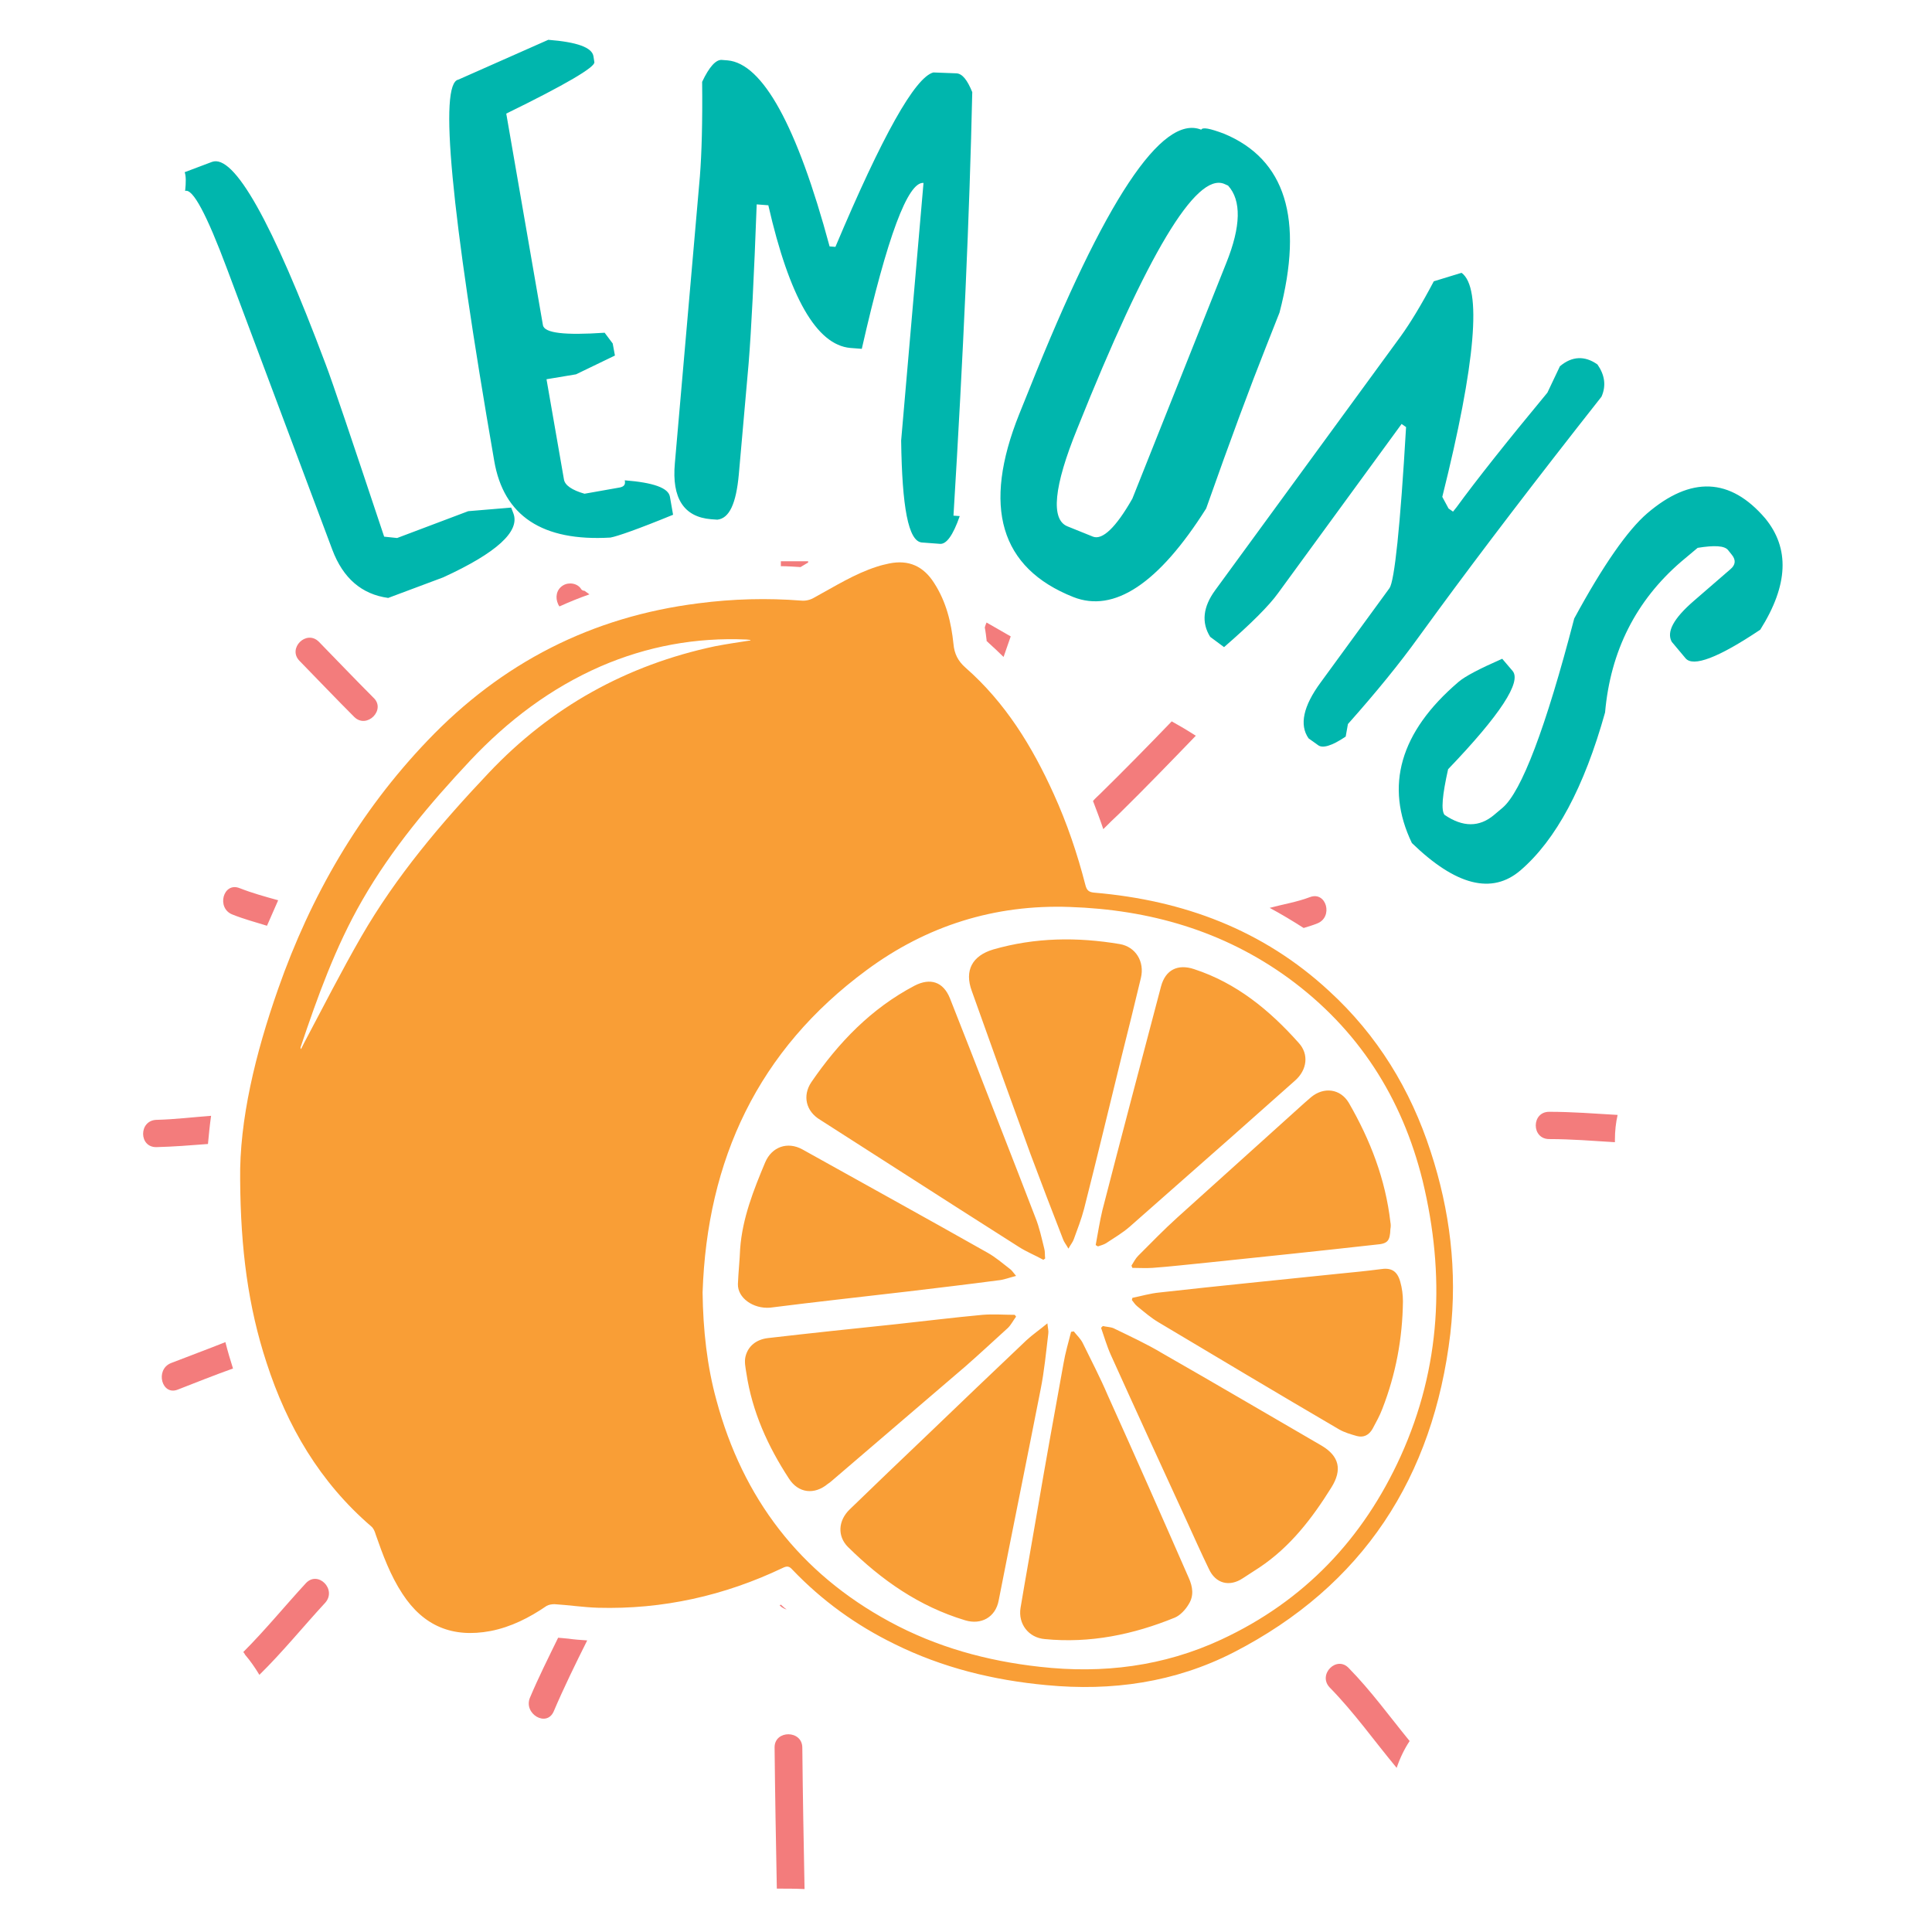 <?xml version="1.0" encoding="utf-8"?>
<!-- Generator: Adobe Illustrator 18.0.0, SVG Export Plug-In . SVG Version: 6.00 Build 0)  -->
<!DOCTYPE svg PUBLIC "-//W3C//DTD SVG 1.1//EN" "http://www.w3.org/Graphics/SVG/1.1/DTD/svg11.dtd">
<svg version="1.1" id="Layer_1" xmlns="http://www.w3.org/2000/svg" xmlns:xlink="http://www.w3.org/1999/xlink" x="0px" y="0px"
	 viewBox="0 0 432 432" enable-background="new 0 0 432 432" xml:space="preserve">
<path fill="#00B6AD" d="M47.4,36.2c4.9-1.8,13.4,13.2,25.4,45.2c1.5,3.9,5.8,16.7,13.1,38.6l2.9,0.3l15.9-6l9.6-0.8l0.5,1.3
	c1.5,4-3.7,8.8-15.7,14.3l-12.3,4.6c-5.9-0.8-10.1-4.4-12.5-10.8L50.8,60.2c-4.6-12.3-7.7-18.1-9.4-17.5c0.2-2,0.2-3.3-0.1-4.2
	L47.4,36.2z M122.6,8.9c6.4,0.5,9.8,1.7,10.1,3.7l0.2,1.3c0.2,1.1-6.4,5-19.7,11.5l8.2,47.3c0.3,1.8,4.9,2.3,13.8,1.7l1.8,2.4
	l0.5,2.7l-8.7,4.2l-6.6,1.1l3.9,22.4c0.2,1.3,1.8,2.4,4.6,3.2l7.9-1.4c0.9-0.2,1.3-0.6,1.1-1.6c6.4,0.5,9.8,1.7,10.1,3.7l0.7,4
	c-7.8,3.2-12.4,4.8-14,5.1c-15.2,0.9-23.9-4.8-26-17.2c-9.7-56-12.4-84.4-8-85.2L122.6,8.9z M213.9,16.4c1.3,0.1,2.4,1.5,3.5,4.2
	c-0.6,27.2-2,58.7-4.2,94.7l1.4,0.1c-1.5,4.3-3,6.4-4.5,6.2l-4-0.3c-3-0.3-4.4-7.9-4.6-22.8l5-57.6c-3.5-0.3-8.1,12-13.8,37.1
	l-2.6-0.2c-7.5-0.7-13.6-11.3-18.3-31.9l-2.6-0.2c-0.6,16.2-1.2,28-1.8,35.5l-2.2,24.9c-0.6,6.5-2.1,9.8-4.8,10.1l-1.4-0.1
	c-6.1-0.5-8.8-4.7-8.1-12.5l5.6-64.2c0.4-5.1,0.6-12.1,0.5-21.1c1.6-3.4,3.1-5,4.4-4.9l1.3,0.1c7.8,0.7,15.5,14.5,22.8,41.6l1.3,0.1
	c10.5-24.9,17.8-37.9,21.9-39L213.9,16.4z M286.1,69.9l-3,7.6c-3.5,8.8-8,20.9-13.4,36.2c-10.6,16.8-20.6,23.4-29.7,19.8
	c-16.4-6.5-20.4-20.2-12.1-40.9l2.3-5.7c16.8-42.1,29.6-61.4,38.4-57.9c0.3-0.6,1.9-0.3,5.1,0.9C287.4,35.6,291.6,48.9,286.1,69.9z
	 M238.7,117.7l5.7,2.3c2.1,0.8,5.1-2,8.8-8.5l21-52.7c3.3-8.2,3.4-14,0.4-17.3l-0.9-0.4c-6.3-2.5-17.2,15.7-32.8,54.7
	C235.6,108.8,234.9,116.2,238.7,117.7z M358.1,88.7c-14.9,18.9-27,34.8-36.4,47.6l-4.6,6.3c-4.1,5.7-9.3,12.1-15.7,19.3l-0.5,2.8
	c-3.1,2.1-5.2,2.7-6.2,1.9l-2.1-1.5c-2.1-3-1.2-7.2,2.7-12.5l15.4-21.1c1.1-1.6,2.4-13.6,3.7-36l-1-0.7l-27.6,37.8
	c-2,2.8-6.1,6.9-12.1,12.1l-3.1-2.3c-2-3.2-1.6-6.7,1.1-10.4l41.5-56.8c2.1-2.9,4.6-7,7.4-12.3l6.2-1.9c4.6,3.3,3.2,20.1-4.3,50.1
	l1.4,2.6l1,0.7l0.8-1c4.3-5.9,11.1-14.5,20.3-25.6l2.8-5.9c2.7-2.3,5.6-2.4,8.4-0.4C358.8,83.8,359.2,86.2,358.1,88.7z M393.6,140.8
	c-9.4,6.3-15,8.4-16.7,6.4l-3.1-3.7c-1.2-2.2,0.4-5.2,4.9-9.1l8.2-7.1c1.2-1,1.3-2.1,0.3-3.3l-0.8-1c-0.8-1-3.1-1.1-6.8-0.5
	l-3.7,3.1c-10.1,8.7-15.8,20-17,33.7c-4.7,16.8-11,28.5-18.9,35.3c-6.4,5.5-14.5,3.4-24.3-6.1c-6.1-12.7-2.7-24.8,10.4-36
	c1.5-1.3,4.8-3,9.8-5.2l2.3,2.7c2.1,2.4-2.7,9.8-14.4,22c-1.3,5.8-1.6,9.2-0.8,10.2c4.1,2.8,7.8,2.8,11.1,0l1.9-1.6
	c4.2-3.6,9.6-17.7,16-42.3c6.5-12,12-19.8,16.3-23.5c9.8-8.4,18.6-8,26.4,1.1C400.2,122.6,399.9,130.8,393.6,140.8z"/>
<path fill="#F37C7C" d="M180.7,125.4c0,0.1,0,0.2,0,0.4c-0.1,0-0.1,0.1-0.2,0.1c-0.5,0.3-1,0.6-1.5,0.9c-1.5-0.1-3-0.2-4.4-0.2
	c0-0.4,0-0.8,0-1.1H180.7z M174.6,358.8c-0.1,0.1-0.2,0.1-0.3,0.1c0.4,0.5,1,0.8,1.6,1C175.5,359.6,175,359.2,174.6,358.8z
	 M173.2,390.7c0.1,10.5,0.3,21,0.5,31.6c2.1,0,4.1,0,6.2,0.1c-0.2-10.5-0.4-21.1-0.5-31.6C179.4,386.8,173.2,386.8,173.2,390.7z
	 M361.7,249.3c-5.1-0.3-10.2-0.7-15.3-0.7c-4,0-4,6.1,0,6.1c4.9,0,9.8,0.4,14.7,0.7c0-0.2,0-0.4,0-0.6
	C361.1,252.9,361.3,251.1,361.7,249.3z M47.2,249.5c-4.1,0.3-8.1,0.8-12.2,0.9c-4,0.1-4,6.2,0,6.1c3.8-0.1,7.7-0.4,11.5-0.7
	C46.7,253.7,46.9,251.6,47.2,249.5z M297.3,377.3c5.5,5.6,10,12,15,18c0.7-2.1,1.7-4.2,2.9-6c-4.5-5.5-8.6-11.2-13.6-16.3
	C298.9,370.1,294.6,374.4,297.3,377.3z M71.3,143.5c-2.8-2.8-7.1,1.5-4.3,4.3c4.1,4.2,8.1,8.4,12.2,12.5c2.8,2.8,7.2-1.6,4.3-4.3
	C79.4,151.9,75.4,147.7,71.3,143.5z M68.4,354c-4.7,5.1-9.1,10.5-14,15.4c0.2,0.2,0.3,0.4,0.4,0.6c1.2,1.4,2.3,3,3.2,4.5
	c5.2-5.1,9.8-10.8,14.7-16.1C75.4,355.4,71.1,351.1,68.4,354z M262,161.3c-5.3,5.5-10.6,10.9-16,16.2c-0.5,0.5-1.1,1-1.6,1.6
	c0.8,2.1,1.6,4.2,2.3,6.3c1.2-1.2,2.4-2.4,3.6-3.5c5.8-5.7,11.5-11.6,17.1-17.4c-0.1,0-0.1-0.1-0.2-0.1
	C265.5,163.3,263.8,162.3,262,161.3z M220.2,140.3c0.2,1,0.3,2,0.4,2.8c0,0.2,0,0.3,0.1,0.3c0,0,0.1,0.1,0.2,0.2
	c1.2,1.1,2.4,2.2,3.5,3.3c0.5-1.5,1.1-3.1,1.6-4.6c-1.8-1-3.6-2.1-5.4-3.1C220.4,139.6,220.3,140,220.2,140.3z M292.9,200.6
	c-2.9,1.1-6,1.6-9,2.4c2.6,1.4,5.1,2.9,7.6,4.5c1-0.3,2-0.6,3-1C298.2,205.1,296.6,199.2,292.9,200.6z M130,131.8
	c-0.8-1.4-2.8-1.7-4.1-0.9c-1.5,0.9-1.8,2.7-1.1,4.2c0.1,0.2,0.2,0.4,0.3,0.5c2.2-1,4.4-1.9,6.7-2.7c-0.4-0.3-0.7-0.5-1.1-0.8
	C130.4,132.1,130.2,132,130,131.8z M38.2,304.8c-3.6,1.5-2,7.4,1.6,5.9c4.1-1.6,8.1-3.2,12.3-4.7c-0.6-1.9-1.2-3.9-1.7-5.9
	C46.4,301.7,42.3,303.2,38.2,304.8z M124.8,366.2C124.8,366.2,124.8,366.2,124.8,366.2c-2.2,4.5-4.4,8.9-6.3,13.4
	c-1.5,3.6,3.7,6.7,5.3,3.1c2.3-5.4,4.9-10.7,7.5-15.9c-1.5-0.1-2.9-0.2-4.3-0.4C126.3,366.3,125.6,366.3,124.8,366.2z M52,204.5
	c2.5,1,5.1,1.7,7.7,2.5c0.8-1.9,1.7-3.8,2.5-5.7c-2.9-0.8-5.8-1.6-8.6-2.7C49.9,197.1,48.3,203.1,52,204.5z"/>
<path fill="#F99E36" d="M319.9,257.5c-4.5-13.9-11.9-26-22.7-35.9c-14.8-13.7-32.6-20.3-52.5-22c-1.2-0.1-1.7-0.5-2-1.7
	c-1.8-7-4.1-13.8-7.1-20.4c-4.8-10.6-10.8-20.4-19.7-28.2c-1.7-1.5-2.5-3.1-2.7-5.3c-0.5-4.8-1.6-9.4-4.3-13.6
	c-2.4-3.8-5.7-5.3-10.1-4.4c-0.9,0.2-1.8,0.4-2.7,0.7c-5,1.6-9.4,4.4-14,6.9c-0.8,0.5-1.9,0.8-2.9,0.7c-7.7-0.6-15.3-0.4-23,0.6
	c-23.9,3-44,13.3-60.6,30.7c-15.3,16-26.1,34.7-33.4,55.5c-5.1,14.5-8.7,29.4-8.5,42.7c0.1,15.5,1.8,28.4,5.9,40.9
	c4.6,14.2,11.9,26.7,23.4,36.6c0.5,0.4,0.8,1.1,1,1.8c1.6,4.6,3.3,9.2,6,13.3c4.7,7.2,11.2,9.9,19.7,8.3c4.6-0.9,8.7-3,12.5-5.6
	c0.5-0.3,1.2-0.4,1.8-0.4c3.2,0.2,6.5,0.7,9.7,0.8c14.5,0.4,28.3-2.7,41.3-8.9c1-0.5,1.5-0.4,2.2,0.4c6.6,6.9,14.2,12.4,22.8,16.6
	c10.7,5.3,22.1,8.1,34,9.2c14.6,1.4,28.7-0.6,41.8-7.3c29-14.9,44.7-39.2,48.5-71.3C325.9,284.2,324.2,270.6,319.9,257.5z
	 M109.3,172.8c-10.7,11.3-20.7,23.1-28.5,36.6c-4.5,7.8-8.6,15.9-12.8,23.8c-0.2,0.4-0.4,0.8-0.7,1.4c-0.1-0.2-0.1-0.3-0.1-0.4
	c3.8-11.3,7.8-22.5,13.8-32.9c6.6-11.5,15.1-21.6,24.2-31.3c8.4-8.9,17.9-16.1,29.1-21c10.4-4.5,21.3-6.5,32.6-6
	c0.3,0,0.6,0.1,0.9,0.1c0,0,0,0.1,0,0.1c-2.6,0.4-5.3,0.8-7.9,1.3C140.1,148.7,123.2,158.1,109.3,172.8z M313.2,325.6
	c-8.4,18.5-21.6,32.4-40.1,41c-12.9,6-26.5,7.7-40.6,6.1c-11.8-1.3-23.1-4.4-33.6-10.1c-20.1-10.9-32.8-27.6-38.7-49.5
	c-2.1-7.6-3-15.8-3.1-24.1c1-29.7,12.4-54.2,36.7-72.1c13.4-9.9,28.6-14.7,45.4-14.1c17.8,0.6,34.3,5.3,48.9,15.9
	c15.6,11.4,25.4,26.7,30,45.3C323.2,285.1,322.2,305.7,313.2,325.6z M232.7,310.6c-3.1,15.8-6.3,31.5-9.4,47.3
	c-0.7,3.7-3.9,5.5-7.5,4.4c-10.3-3.1-18.7-9-26.2-16.4c-2.4-2.4-2.2-5.9,0.4-8.4c5.8-5.6,11.5-11.1,17.3-16.6
	c7.4-7.1,14.8-14.2,22.2-21.2c1.4-1.3,2.9-2.3,4.7-3.8c0.1,1.1,0.3,1.7,0.2,2.3C233.9,302.4,233.5,306.6,232.7,310.6z M181.4,242
	c6.1-8.9,13.4-16.5,23.1-21.6c3.5-1.8,6.4-0.9,7.9,2.8c1.5,3.9,3.1,7.8,4.6,11.7c4.8,12.4,9.7,24.8,14.5,37.3c0.9,2.2,1.4,4.6,2,7
	c0.2,0.7,0.1,1.4,0.2,2.2c-0.1,0.1-0.3,0.2-0.4,0.3c-1.8-1-3.8-1.8-5.5-2.9c-9.3-5.9-18.5-11.8-27.7-17.7
	c-5.6-3.6-11.1-7.1-16.7-10.7C180.2,248.5,179.4,245,181.4,242z M217.3,221.6c-1.7-4.6,0.1-7.9,4.8-9.3c9.4-2.7,18.8-2.8,28.3-1.2
	c3.5,0.6,5.6,3.9,4.7,7.6c-1.4,5.8-2.8,11.6-4.3,17.5c-2.8,11.4-5.5,22.7-8.4,34.1c-0.6,2.3-1.5,4.6-2.3,6.8
	c-0.2,0.6-0.7,1.2-1.2,2.1c-0.5-0.9-1-1.5-1.2-2.1c-2.5-6.4-4.9-12.7-7.3-19.1C226,245.9,221.6,233.7,217.3,221.6z M265.8,352.8
	c0.9,2,1.2,4,0,5.9c-0.7,1.2-1.9,2.5-3.1,3c-9.3,3.8-19,5.8-29.1,4.8c-3.6-0.3-6-3.4-5.4-7c1.2-7.2,2.5-14.3,3.7-21.4
	c1.9-11.1,3.9-22.2,5.9-33.2c0.4-2.4,1.1-4.7,1.7-7.1c0.2,0,0.4-0.1,0.6-0.1c0.7,0.9,1.5,1.6,2,2.6c1.9,3.9,3.9,7.7,5.6,11.7
	C253.8,325.5,259.8,339.1,265.8,352.8z M297.7,332.6c-4.3,6.9-9.2,13.3-16.1,17.9c-1.2,0.8-2.5,1.6-3.7,2.4c-3,2-6.1,1.2-7.6-2.1
	c-1.7-3.5-3.3-7.1-4.9-10.6c-5.7-12.4-11.4-24.8-17-37.2c-0.9-2-1.5-4.1-2.2-6.1c0.1-0.1,0.3-0.3,0.4-0.4c0.8,0.2,1.7,0.2,2.4,0.5
	c3.7,1.8,7.4,3.5,10.9,5.6c11.9,6.8,23.8,13.8,35.7,20.7C299.4,325.6,300.2,328.6,297.7,332.6z M246.5,270.6
	c4.3-16.7,8.7-33.3,13.1-50c1-3.8,3.8-5.1,7.4-3.9c9.5,3.1,16.9,9.2,23.4,16.5c2.3,2.5,1.9,6-0.8,8.4c-4.7,4.2-9.5,8.4-14.2,12.6
	c-7.6,6.7-15.2,13.4-22.8,20.1c-1.6,1.4-3.5,2.5-5.3,3.7c-0.5,0.3-1.2,0.5-1.8,0.7c-0.2-0.1-0.3-0.2-0.5-0.3
	C245.5,275.7,245.9,273.1,246.5,270.6z M313.1,286.6c0.4,1.4,0.6,2.9,0.6,4.4c-0.1,8.3-1.6,16.3-4.6,24c-0.6,1.6-1.4,3-2.2,4.5
	c-0.8,1.4-2,2-3.5,1.6c-1.4-0.4-2.8-0.8-4-1.5c-13.5-7.9-26.9-15.9-40.3-23.9c-1.7-1-3.2-2.3-4.8-3.6c-0.5-0.4-0.8-0.9-1.2-1.4
	c0-0.2,0.1-0.3,0.1-0.5c2-0.4,4-1,6.1-1.2c13.4-1.5,26.7-2.8,40.1-4.2c3.1-0.3,6.1-0.6,9.2-1C311,283.4,312.4,284.1,313.1,286.6z
	 M165,287.1c0.1-2.6,0.4-5.3,0.5-7.9c0.5-6.8,3-13.1,5.6-19.3c1.5-3.5,5-4.7,8.3-2.9c13.8,7.7,27.6,15.3,41.4,23.1
	c1.8,1,3.4,2.4,5.1,3.7c0.4,0.3,0.7,0.8,1.3,1.5c-1.6,0.4-2.8,0.9-4.1,1c-6.8,0.9-13.6,1.7-20.3,2.5c-10.2,1.2-20.4,2.3-30.6,3.6
	C168.4,292.7,164.9,290.2,165,287.1z M215.9,305.5c-10,8.6-20,17.1-30,25.7c-0.2,0.2-0.5,0.4-0.8,0.6c-3,2.5-6.6,2.1-8.7-1.2
	c-4.7-7.2-8.2-14.9-9.5-23.5c-0.2-1.3-0.5-2.6-0.2-3.8c0.6-2.4,2.5-3.8,5-4.1c9.5-1.1,19-2.1,28.6-3.1c6.5-0.7,12.9-1.5,19.4-2.1
	c2.4-0.2,4.8,0,7.2,0c0.1,0.1,0.2,0.3,0.3,0.4c-0.6,0.8-1.1,1.8-1.8,2.5C222.2,299.8,219.1,302.7,215.9,305.5z M291.7,246.6
	c0.5-0.4,1-0.9,1.5-1.3c2.8-2.3,6.5-1.9,8.4,1.3c4.8,8.3,8.2,17.1,9.3,26.7c0.1,0.5,0.1,1,0,1.5c-0.1,2.7-0.6,3.3-3.2,3.5
	c-12.5,1.4-25,2.7-37.5,4c-4.2,0.4-8.3,0.9-12.5,1.2c-1.5,0.1-3,0-4.5,0c-0.1-0.2-0.1-0.3-0.2-0.5c0.5-0.8,0.9-1.6,1.5-2.2
	c2.9-2.9,5.7-5.8,8.8-8.6C272.7,263.7,282.2,255.2,291.7,246.6z"/>
</svg>
